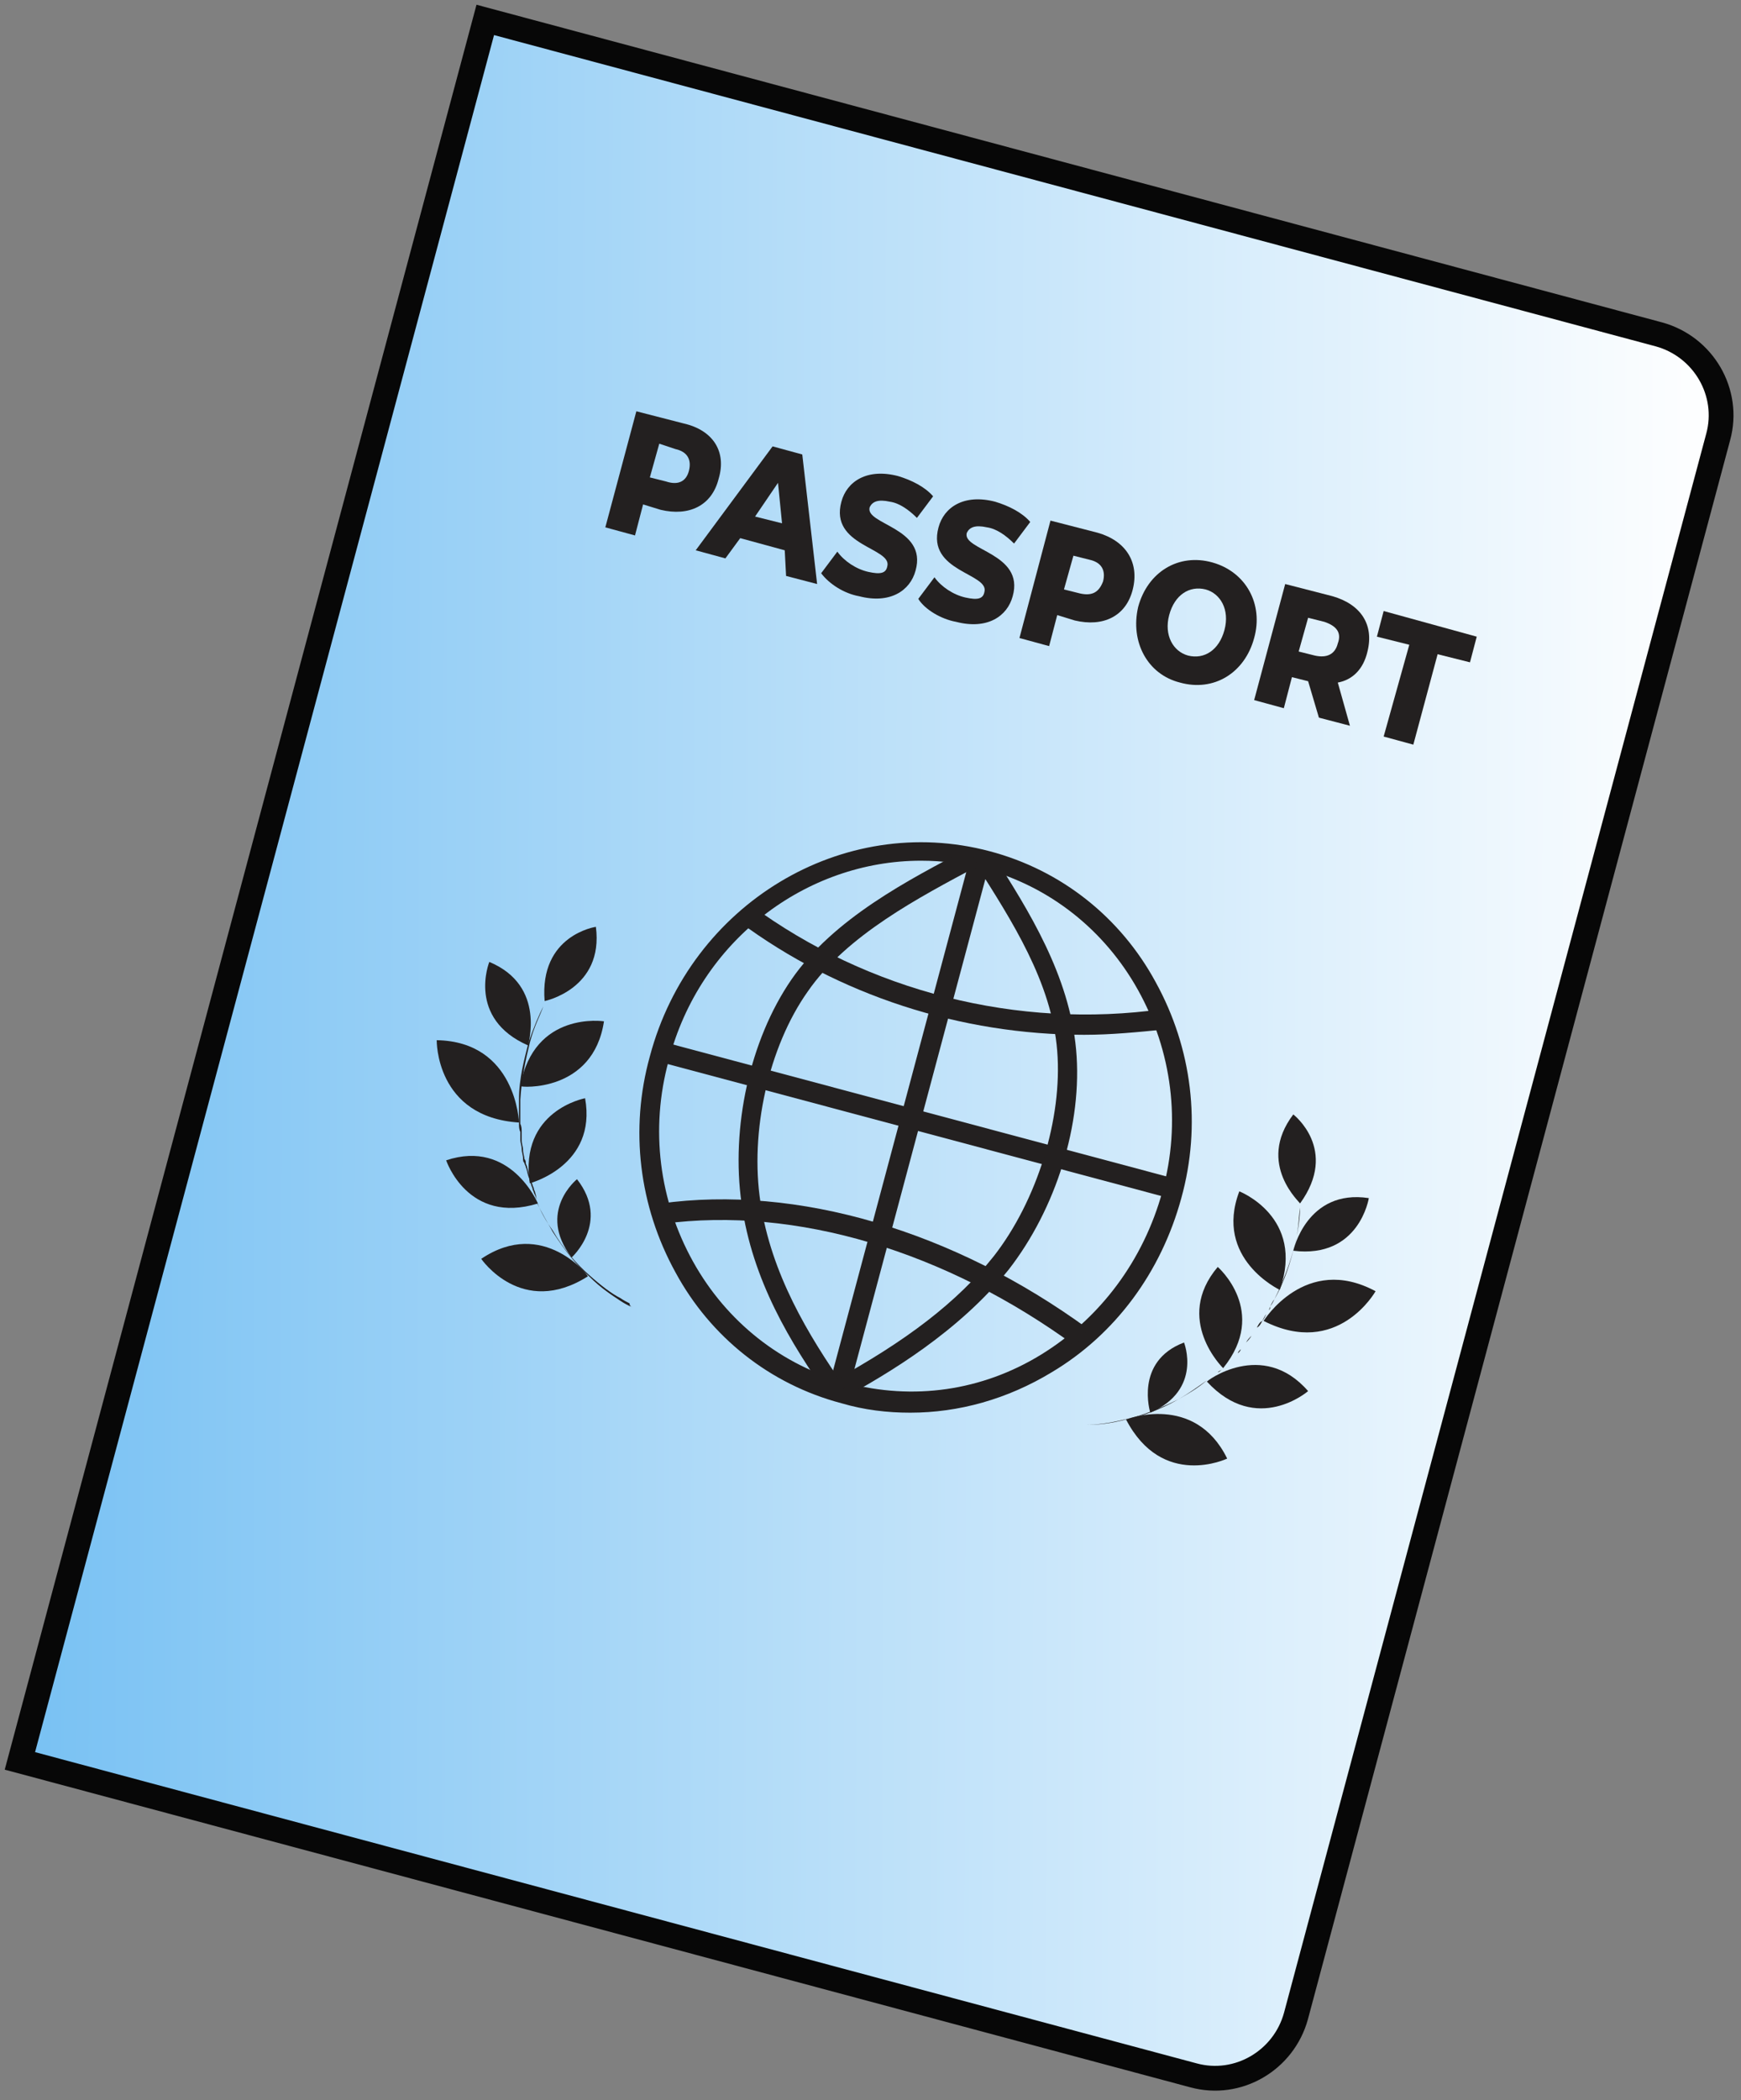<?xml version="1.0" encoding="UTF-8"?>
<svg xmlns="http://www.w3.org/2000/svg" width="175" height="211" viewBox="0 0 175 211" fill="none">
  <rect x="0" y="0" width="175" height="211" fill="#808080" stroke="none"/>
  <path d="M119.963 208.503L2 176.911L48.778 2L166.741 33.592C171.216 34.813 173.928 39.423 172.707 43.897L130.268 202.537C129.047 207.011 124.437 209.723 119.963 208.503Z" fill="url(#paint0_linear_1481_240)" stroke="#070707" stroke-width="2.49" stroke-miterlimit="10"></path>
  <path d="M91.489 141.928C89.184 141.928 86.879 141.657 84.574 140.979C77.388 139.081 71.422 134.335 67.896 127.827C64.235 121.183 63.286 113.455 65.32 106.133C69.388 90.811 84.709 81.591 99.489 85.523C106.675 87.421 112.641 92.167 116.166 98.675C119.827 105.319 120.776 113.048 118.742 120.37C116.709 127.827 112.098 134.064 105.726 137.861C101.251 140.573 96.37 141.928 91.489 141.928ZM92.574 86.472C81.049 86.472 70.337 94.472 67.218 106.54C65.32 113.455 66.269 120.641 69.659 126.742C73.049 132.844 78.608 137.183 85.116 138.945C91.76 140.708 98.675 139.759 104.641 136.098C110.607 132.437 114.946 126.607 116.844 119.692C118.742 112.777 117.793 105.59 114.403 99.489C111.014 93.387 105.455 89.049 98.946 87.286C96.777 86.743 94.743 86.472 92.574 86.472Z" fill="#232020"></path>
  <path d="M66.349 104.59L65.824 106.555L117.697 120.418L118.223 118.454L66.349 104.59Z" fill="#232020"></path>
  <path d="M97.556 86.008L83.232 139.584L85.197 140.11L99.521 86.534L97.556 86.008Z" fill="#232020"></path>
  <path d="M84.574 140.573L83.625 138.81C91.082 134.742 96.235 130.81 99.896 126.2C104.235 120.641 106.811 112.37 106.268 105.59C105.726 98.675 101.658 92.438 98.133 86.879L99.76 85.794C103.421 91.489 107.489 97.997 108.167 105.455C108.845 112.912 106.133 121.454 101.387 127.556C96.37 133.793 89.32 137.996 84.574 140.573Z" fill="#232020"></path>
  <path d="M83.354 140.437C79.422 134.878 75.626 128.641 74.541 120.912C73.456 113.319 75.354 104.506 79.558 98.404C83.761 92.303 91.354 88.371 97.32 85.252L98.269 87.015C92.439 90.133 85.117 93.93 81.185 99.624C77.253 105.184 75.354 113.726 76.439 120.776C77.524 127.963 81.185 134.064 84.981 139.488L83.354 140.437Z" fill="#232020"></path>
  <path d="M108.98 103.963C96.641 103.963 84.303 100.031 74.269 92.574L75.489 90.947C87.286 99.624 102.336 103.421 116.844 101.387L117.115 103.421C114.404 103.692 111.692 103.963 108.98 103.963Z" fill="#232020"></path>
  <path d="M108.167 135.285C95.015 125.658 79.964 121.183 66.677 122.946L66.405 120.912C80.1 119.014 95.828 123.624 109.387 133.522L108.167 135.285Z" fill="#232020"></path>
  <path d="M72.235 48.1C71.557 50.812 69.252 51.897 66.405 51.219L64.642 50.677L63.829 53.795L60.846 52.982L63.964 41.321L68.71 42.541C71.693 43.219 73.049 45.389 72.235 48.1ZM69.252 47.287C69.523 46.202 69.117 45.389 67.896 45.117L66.269 44.575L65.32 47.965L66.947 48.372C68.168 48.778 68.981 48.372 69.252 47.287Z" fill="#232020"></path>
  <path d="M78.88 55.287L74.405 54.066L72.914 56.1L69.931 55.287L77.659 44.846L80.642 45.66L82.134 58.676L79.015 57.863L78.88 55.287ZM78.608 52.575L78.202 48.507L75.897 51.897L78.608 52.575Z" fill="#232020"></path>
  <path d="M82.54 57.592L84.167 55.422C84.845 56.371 86.065 57.185 87.286 57.456C88.506 57.727 89.048 57.592 89.184 56.914C89.726 55.016 83.354 54.88 84.574 50.406C85.116 48.372 87.15 47.016 90.269 47.829C91.624 48.236 92.98 48.914 93.794 49.863L92.167 52.032C91.353 51.219 90.404 50.541 89.455 50.406C88.235 50.134 87.692 50.406 87.421 50.948C86.879 52.711 93.252 52.982 92.031 57.321C91.489 59.354 89.455 60.71 86.337 59.897C84.845 59.626 83.354 58.676 82.54 57.592Z" fill="#232020"></path>
  <path d="M92.303 60.168L93.93 57.998C94.608 58.948 95.828 59.761 97.048 60.032C98.269 60.303 98.811 60.168 98.947 59.49C99.489 57.592 93.116 57.456 94.337 52.982C94.879 50.948 96.913 49.592 100.031 50.406C101.387 50.812 102.743 51.49 103.557 52.439L101.93 54.609C101.116 53.795 100.167 53.117 99.218 52.982C97.998 52.711 97.455 52.982 97.184 53.524C96.642 55.287 103.014 55.558 101.794 59.897C101.252 61.931 99.218 63.286 96.099 62.473C94.608 62.202 92.981 61.253 92.303 60.168Z" fill="#232020"></path>
  <path d="M113.862 59.219C113.184 61.931 110.879 63.015 108.031 62.337L106.269 61.795L105.455 64.913L102.472 64.1L105.591 52.304L110.336 53.524C113.184 54.338 114.54 56.507 113.862 59.219ZM110.879 58.405C111.15 57.321 110.743 56.507 109.523 56.236L107.896 55.829L106.947 59.219L108.574 59.626C109.794 59.897 110.472 59.49 110.879 58.405Z" fill="#232020"></path>
  <path d="M114.404 60.981C115.353 57.456 118.471 55.558 121.861 56.507C125.251 57.456 127.014 60.71 126.064 64.1C125.115 67.625 121.997 69.524 118.607 68.575C115.353 67.761 113.59 64.507 114.404 60.981ZM123.081 63.286C123.624 61.253 122.675 59.626 121.183 59.219C119.556 58.812 118.065 59.761 117.522 61.795C116.98 63.829 117.929 65.456 119.421 65.863C121.048 66.269 122.539 65.32 123.081 63.286Z" fill="#232020"></path>
  <path d="M131.488 68.439L129.861 68.032L129.047 71.151L126.064 70.337L129.183 58.676L133.929 59.897C136.776 60.71 138.132 62.744 137.454 65.456C137.047 67.219 135.962 68.303 134.471 68.575L135.691 72.913L132.573 72.1L131.488 68.439ZM133.115 62.473L131.488 62.066L130.539 65.456L132.166 65.863C133.386 66.134 134.2 65.727 134.471 64.642C134.878 63.558 134.335 62.88 133.115 62.473Z" fill="#232020"></path>
  <path d="M141.657 64.778L138.403 63.964L139.081 61.388L148.437 63.964L147.759 66.541L144.505 65.727L142.064 74.812L139.081 73.998L141.657 64.778Z" fill="#232020"></path>
  <path d="M138.268 129.725C138.268 129.725 134.471 136.505 127.014 132.708C127.014 132.708 131.217 125.929 138.268 129.725Z" fill="#232020"></path>
  <path d="M131.488 139.759C131.488 139.759 126.336 144.233 121.319 138.81C121.184 138.81 126.878 134.471 131.488 139.759Z" fill="#232020"></path>
  <path d="M123.353 146.539C123.353 146.539 116.845 149.657 113.184 142.606C113.184 142.606 120.099 139.895 123.353 146.539Z" fill="#232020"></path>
  <path d="M122.404 127.285C122.404 127.285 127.556 131.759 122.946 137.454C122.946 137.454 117.929 132.573 122.404 127.285Z" fill="#232020"></path>
  <path d="M119.014 134.878C119.014 134.878 120.912 139.623 115.624 141.928C115.624 141.928 113.997 136.776 119.014 134.878Z" fill="#232020"></path>
  <path d="M137.59 120.37C137.59 120.37 136.64 126.471 129.997 125.658C129.997 125.658 131.352 119.421 137.59 120.37Z" fill="#232020"></path>
  <path d="M129.997 111.963C129.997 111.963 134.607 115.488 130.674 120.912C130.81 120.912 126.2 116.98 129.997 111.963Z" fill="#232020"></path>
  <path d="M124.573 119.692C124.573 119.692 131.217 122.268 128.641 129.59C128.641 129.59 121.997 126.471 124.573 119.692Z" fill="#232020"></path>
  <path d="M107.896 143.149C108.031 143.149 108.167 143.149 108.302 143.149C108.573 143.149 108.845 143.149 109.387 143.149C110.336 143.149 111.692 143.013 113.183 142.606C114.811 142.2 116.573 141.522 118.471 140.572C119.421 140.03 120.37 139.488 121.319 138.674C121.59 138.539 121.726 138.267 121.997 138.132C122.132 137.996 122.268 137.996 122.404 137.861C122.539 137.725 122.675 137.725 122.81 137.59C123.082 137.318 123.217 137.183 123.488 136.912C123.759 136.64 123.895 136.505 124.166 136.234C124.302 136.098 124.437 135.962 124.437 135.962C124.573 135.827 124.709 135.691 124.709 135.556C124.844 135.284 125.115 135.149 125.251 134.878C125.387 134.607 125.658 134.335 125.793 134.2C125.929 134.064 125.929 133.929 126.065 133.793C126.2 133.657 126.2 133.522 126.336 133.386C126.471 133.115 126.607 132.844 126.878 132.708C127.014 132.437 127.149 132.166 127.285 132.03C127.42 131.895 127.42 131.759 127.556 131.624C127.692 131.488 127.692 131.352 127.692 131.217C127.827 130.946 127.963 130.674 128.098 130.539C129.047 128.641 129.725 126.742 130.132 125.115C130.539 123.488 130.675 122.132 130.675 121.319C130.675 120.912 130.675 120.505 130.675 120.234C130.675 120.098 130.675 119.963 130.675 119.963V119.827C130.675 119.827 130.675 119.827 130.675 119.963C130.675 119.963 130.675 120.098 130.675 120.234C130.675 120.505 130.675 120.776 130.675 121.319C130.539 122.268 130.539 123.624 130.132 125.115C129.725 126.742 129.183 128.641 128.098 130.539C127.963 130.81 127.827 131.081 127.692 131.217C127.692 131.352 127.556 131.488 127.556 131.624C127.42 131.759 127.42 131.895 127.285 132.03C127.149 132.302 127.014 132.573 126.878 132.708C126.742 132.979 126.607 133.251 126.336 133.386C126.2 133.522 126.2 133.657 126.065 133.793C125.929 133.929 125.929 134.064 125.793 134.2C125.658 134.471 125.387 134.742 125.251 134.878C125.115 135.149 124.844 135.284 124.709 135.556C124.573 135.691 124.437 135.827 124.437 135.962C124.302 136.098 124.166 136.234 124.166 136.234C123.895 136.505 123.759 136.64 123.488 136.912C123.217 137.183 123.082 137.318 122.81 137.59C122.675 137.725 122.539 137.861 122.404 137.861C122.268 137.996 122.132 137.996 121.997 138.132C121.726 138.267 121.59 138.539 121.319 138.674C120.37 139.352 119.421 140.03 118.471 140.572C116.573 141.657 114.675 142.335 113.048 142.606C111.421 143.013 110.065 143.149 109.251 143.149C108.845 143.149 108.438 143.149 108.167 143.149C108.167 143.149 108.031 143.149 107.896 143.149Z" fill="#232020"></path>
  <path d="M43.897 104.506C43.897 104.506 43.761 112.234 52.168 112.777C52.168 112.777 51.897 104.641 43.897 104.506Z" fill="#232020"></path>
  <path d="M44.847 116.573C44.847 116.573 47.016 123.081 54.067 120.912C54.067 120.912 51.355 114.404 44.847 116.573Z" fill="#232020"></path>
  <path d="M48.372 126.471C48.372 126.471 52.44 132.437 59.084 128.234C59.219 128.234 54.609 122.268 48.372 126.471Z" fill="#232020"></path>
  <path d="M58.812 110.336C58.812 110.336 52.168 111.556 53.253 118.878C53.253 118.878 60.032 117.116 58.812 110.336Z" fill="#232020"></path>
  <path d="M57.998 118.471C57.998 118.471 53.931 121.726 57.456 126.336C57.456 126.336 61.388 122.81 57.998 118.471Z" fill="#232020"></path>
  <path d="M49.185 96.641C49.185 96.641 46.88 102.336 53.117 105.048C52.982 105.048 55.016 99.082 49.185 96.641Z" fill="#232020"></path>
  <path d="M59.897 93.116C59.897 93.116 54.202 93.93 54.744 100.574C54.744 100.574 60.71 99.353 59.897 93.116Z" fill="#232020"></path>
  <path d="M60.71 102.608C60.71 102.608 53.66 101.523 52.304 109.116C52.304 109.251 59.626 109.794 60.71 102.608Z" fill="#232020"></path>
  <path d="M63.557 131.352C63.422 131.217 63.286 131.217 63.286 131.217C63.015 131.081 62.744 130.946 62.337 130.675C61.524 130.132 60.439 129.454 59.219 128.234C57.998 127.149 56.778 125.658 55.558 123.759C55.015 122.81 54.473 121.861 53.931 120.776C53.931 120.505 53.931 120.234 53.795 119.827C53.795 119.692 53.66 119.556 53.66 119.421C53.66 119.285 53.524 119.149 53.524 119.014C53.388 118.743 53.388 118.471 53.253 118.2C53.117 117.929 53.117 117.658 52.981 117.251C52.981 117.116 52.846 116.98 52.846 116.844C52.846 116.709 52.846 116.573 52.71 116.438C52.71 116.166 52.575 115.895 52.575 115.488C52.575 115.217 52.439 114.946 52.439 114.539C52.439 114.404 52.439 114.268 52.439 114.133C52.439 113.997 52.439 113.861 52.439 113.726C52.439 113.455 52.439 113.183 52.304 112.912C52.304 112.641 52.304 112.37 52.304 112.099C52.304 111.963 52.304 111.828 52.304 111.692C52.304 111.556 52.304 111.421 52.304 111.285C52.304 111.014 52.304 110.743 52.304 110.472C52.439 108.302 52.846 106.404 53.253 104.777C53.66 103.15 54.337 101.93 54.609 101.116C54.88 100.709 55.015 100.438 55.151 100.167C55.151 100.031 55.286 100.031 55.286 99.896V99.76C55.286 99.76 55.286 99.76 55.286 99.896C55.286 99.896 55.151 100.031 55.151 100.167C55.015 100.438 54.88 100.709 54.609 101.116C54.202 101.93 53.66 103.15 53.117 104.777C52.71 106.404 52.168 108.302 52.168 110.472C52.168 110.743 52.168 111.014 52.168 111.285C52.168 111.421 52.168 111.556 52.168 111.692C52.168 111.828 52.168 111.963 52.168 112.099C52.168 112.37 52.168 112.641 52.168 112.912C52.168 113.183 52.168 113.455 52.304 113.726C52.304 113.861 52.304 113.997 52.304 114.133C52.304 114.268 52.304 114.404 52.304 114.539C52.304 114.811 52.439 115.082 52.439 115.488C52.439 115.76 52.575 116.031 52.575 116.438C52.575 116.573 52.575 116.709 52.71 116.844C52.71 116.98 52.846 117.116 52.846 117.251C52.981 117.522 52.981 117.793 53.117 118.2C53.253 118.471 53.253 118.743 53.388 119.014C53.388 119.149 53.524 119.285 53.524 119.421C53.524 119.556 53.66 119.692 53.66 119.827C53.795 120.099 53.931 120.37 53.931 120.641C54.337 121.726 54.88 122.675 55.558 123.624C56.642 125.522 57.998 127.014 59.219 128.098C60.439 129.183 61.524 129.997 62.337 130.403C62.744 130.675 63.015 130.81 63.286 130.946C63.286 131.217 63.422 131.217 63.557 131.352Z" fill="#232020"></path>
  <defs>
    <linearGradient id="paint0_linear_1481_240" x1="2.178" y1="105.23" x2="172.873" y2="105.59" gradientUnits="userSpaceOnUse">
      <stop stop-color="#78C1F3"></stop>
      <stop offset="1" stop-color="white"></stop>
    </linearGradient>
  </defs>
</svg>
